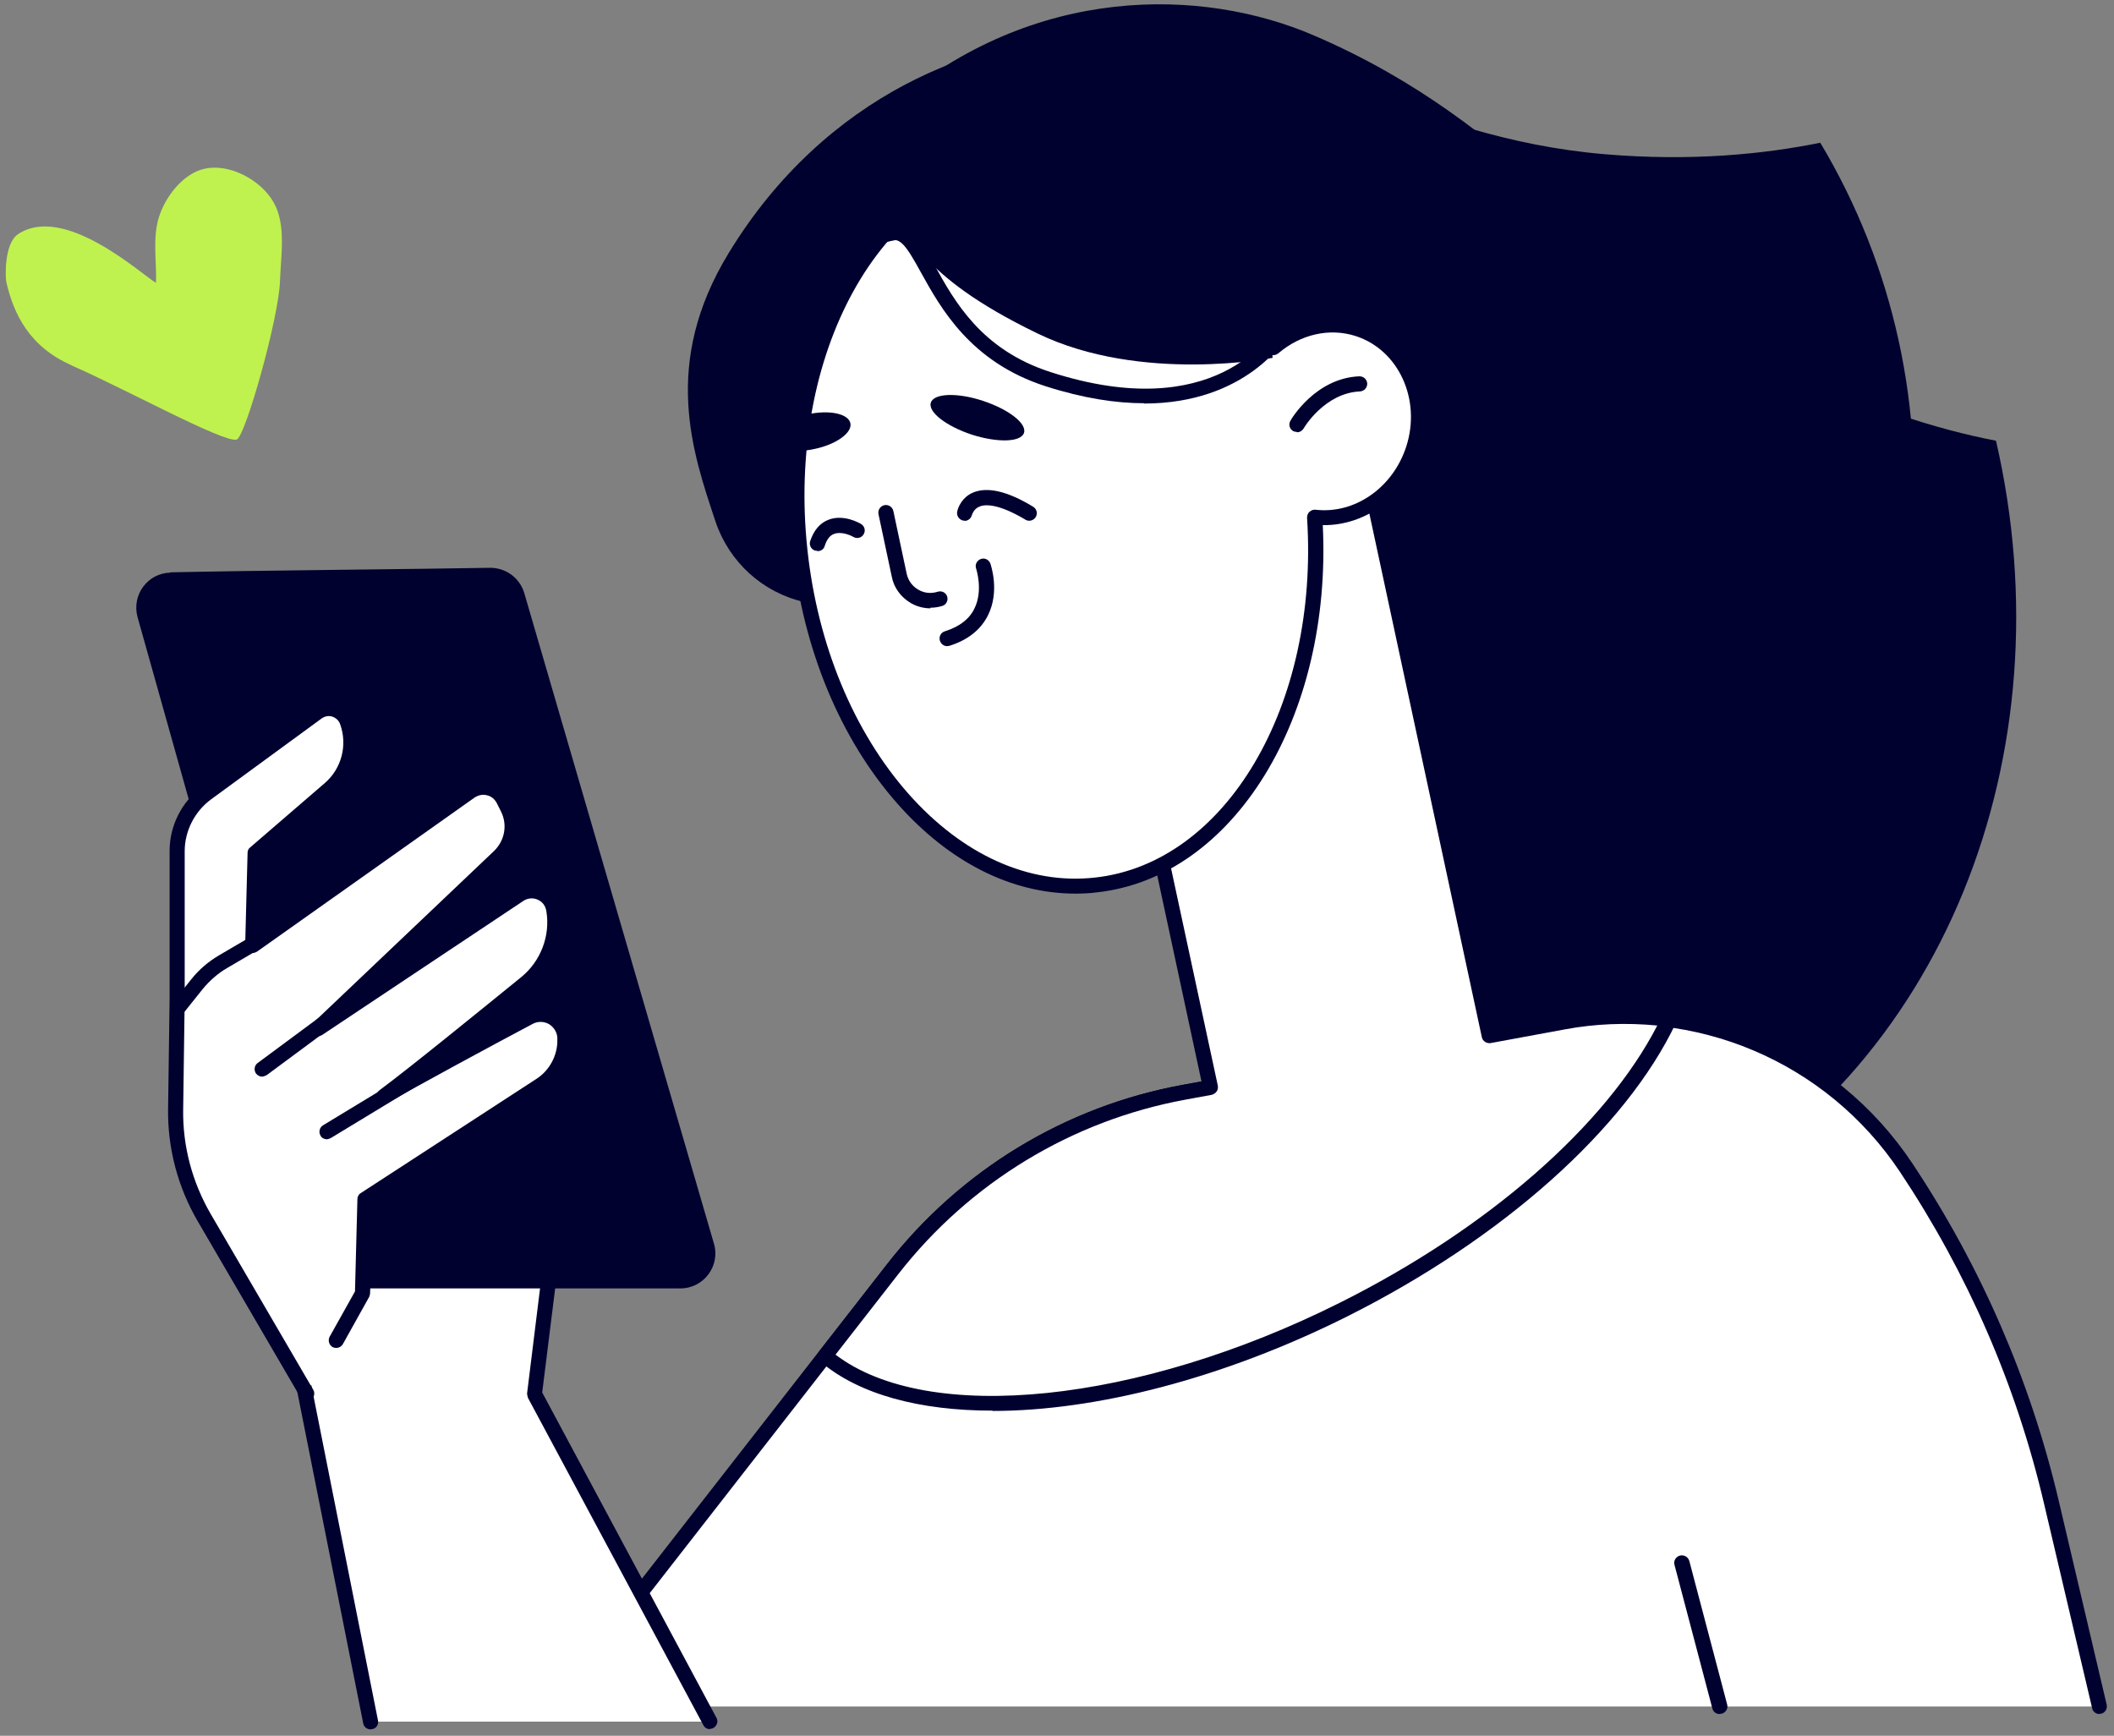 <?xml version="1.0" encoding="UTF-8"?> <svg xmlns="http://www.w3.org/2000/svg" fill="none" height="179" viewBox="0 0 218 179" width="218"><rect x="0" y="0" width="218" height="179" fill="#808080" stroke="none"/><path d="m75.156 26.076c9.98-16.379 25.855-22.4 37.55-22.275 22.112.218 32.56 10.389 52.8 12.104 8.889.749 16.343 0 22.206-1.185 15.313 25.582 12.506 59.181-8.982 81.924-8.67 9.172-19.274 15.411-30.595 18.656-1.559.187-3.15.343-4.803.467 0 0-16.061-32.757-47.499-49.291-3.898-2.059-9.013-3.494-12.912-4.399-4.273-.967-7.735-4.118-9.138-8.299-2.339-7.051-5.614-16.254 1.372-27.703z" fill="#010130"></path><path d="m91.997 10.854c14.658-12.541 32.03-12.136 43.476-7.207 21.644 9.297 28.879 23.866 48.216 33.911 8.514 4.399 16.03 6.707 22.143 7.893 7.422 32.227-5.302 65.171-33.121 79.428-11.228 5.741-23.485 7.706-35.554 6.396-1.591-.468-3.181-.936-4.834-1.498 0 0-6.051-39.807-31.999-69.445-3.212-3.681-7.797-7.238-11.383-9.765-3.898-2.745-6.394-7.363-6.487-12.136-.187-8.111-.686-18.781 9.575-27.547z" fill="#010130"></path><path d="m56.942 175.98 35.148-45.111c7.454-9.546 18.151-16.067 30.065-18.25l39.078-7.207c13.722-2.527 27.632 3.338 35.366 14.975 7.018 10.513 12.07 22.212 14.97 34.504l4.959 21.089z" fill="#fff"></path><path d="m216.498 176.761c-.343 0-.686-.25-.749-.593l-4.959-21.089c-2.869-12.261-7.89-23.773-14.876-34.255-7.579-11.356-21.145-17.096-34.587-14.631l-39.078 7.206c-11.727 2.153-22.237 8.548-29.597 17.97l-35.148 45.111c-.249.343-.748.406-1.091.125-.343-.25-.406-.749-.125-1.092l35.148-45.111c7.579-9.734 18.401-16.316 30.532-18.531l39.078-7.207c14.035-2.589 28.225 3.401 36.147 15.287 7.079 10.638 12.163 22.337 15.094 34.753l4.959 21.09c.094.405-.156.842-.592.936-.063 0-.125 0-.187 0z" fill="#010130"></path><path d="m161.203 105.38-7.61 1.404-15.532-72.19-28.599 6.146 15.345 71.348-2.714.499c-11.913 2.184-22.611 8.704-30.064 18.25l-6.986 8.954c9.325 7.893 31.468 6.239 53.456-4.773 16.405-8.205 28.693-19.592 33.558-29.919-3.587-.468-7.236-.405-10.916.281z" fill="#fff"></path><path d="m102.351 145.47c-7.485 0-13.754-1.654-17.746-5.054-.312-.281-.374-.749-.125-1.061l6.986-8.953c7.579-9.734 18.4-16.317 30.532-18.532l1.903-.343-15.157-70.568c-.032-.187 0-.406.093-.593.125-.187.281-.281.499-.343l28.599-6.146c.406-.093.842.187.936.593l15.344 71.442 6.861-1.279c3.68-.687 7.423-.78 11.165-.281.25.031.468.187.593.405.125.219.125.468 0 .718-5.177 10.919-17.87 22.244-33.932 30.293-12.787 6.395-25.917 9.733-36.552 9.733zm-16.186-5.772c9.543 7.269 31.218 5.054 52.021-5.366 15.282-7.643 27.414-18.281 32.715-28.576-3.212-.312-6.424-.187-9.574.405l-7.61 1.404c-.405.063-.811-.187-.904-.593l-15.345-71.441-27.071 5.834 15.189 70.599c.031.218 0 .437-.125.593-.125.187-.312.281-.499.343l-2.713.499c-11.727 2.153-22.237 8.548-29.597 17.97l-6.518 8.361z" fill="#010130"></path><path d="m73.222 177.54-18.089-33.787 2.121-17.033h-29.129l10.074 50.82z" fill="#fff"></path><path d="m73.222 178.32c-.281 0-.561-.156-.686-.406l-18.089-33.755s-.094-.312-.094-.468l1.996-16.16h-27.289l9.918 49.884c.094.437-.187.842-.624.905-.406.093-.842-.188-.904-.624l-10.105-50.821c-.031-.218 0-.468.156-.655s.374-.281.593-.281h29.129c.218 0 .437.094.593.25.156.156.218.406.187.624l-2.09 16.784 17.964 33.537c.218.374.062.842-.312 1.061-.125.062-.25.093-.374.093z" fill="#010130"></path><path d="m17.552 59.021c8.109-.187 26.541-.343 32.996-.468 1.591 0 2.994.998 3.493 2.527l19.555 67.074c.749 2.339-.998 4.71-3.431 4.71h-33.807c-1.622 0-3.025-1.06-3.462-2.62l-18.712-66.606c-.624-2.277 1.029-4.524 3.368-4.586z" fill="#010130"></path><path d="m34.705 138.231 2.713-4.867.249-9.702 18.089-11.762c1.466-.967 2.401-2.558 2.526-4.336v-.281c.156-1.996-1.934-3.369-3.711-2.433-4.585 2.464-11.882 6.364-14.939 8.142 3.088-2.277 10.292-8.142 14.689-11.73 2.214-1.809 3.275-4.648 2.838-7.456v-.062c-.281-1.653-2.183-2.496-3.587-1.56l-20.74 13.82 18.681-17.751c1.341-1.279 1.715-3.307.873-4.96l-.437-.874c-.655-1.279-2.277-1.685-3.462-.874l-22.424 15.879.249-9.546 7.672-6.614c1.996-1.716 2.713-4.492 1.809-6.957-.468-1.279-1.996-1.747-3.088-.936l-11.383 8.33c-1.902 1.404-3.056 3.65-3.056 6.021v15.255l-.156 11.356c-.062 3.931.967 7.799 2.932 11.2l10.573 18.125 3.056-5.459z" fill="#fff"></path><path d="m31.649 144.439c-.281 0-.53-.124-.686-.374l-10.573-18.126c-2.058-3.525-3.119-7.549-3.056-11.605l.156-11.356v-15.224c0-2.621 1.248-5.085 3.368-6.645l11.383-8.33c.717-.53 1.622-.686 2.464-.406.842.25 1.528.874 1.809 1.716.998 2.776.187 5.896-2.027 7.83l-7.391 6.364-.218 7.643 21.145-14.975c.749-.53 1.684-.718 2.557-.468.873.218 1.622.811 2.027 1.622l.437.874c.998 1.997.593 4.336-1.029 5.865l-12.132 11.543 13.223-8.829c.873-.593 1.996-.686 2.963-.249.967.437 1.653 1.31 1.809 2.34.499 3.151-.717 6.271-3.119 8.236-1.934 1.591-4.585 3.744-7.173 5.803 2.401-1.31 4.772-2.558 6.58-3.525 1.092-.562 2.339-.531 3.368.125 1.029.655 1.591 1.809 1.528 3.026v.28c-.156 1.997-1.216 3.838-2.901 4.93l-17.746 11.543-.249 9.296s-.031.25-.094.375l-2.713 4.867c-.218.374-.686.499-1.06.311-.374-.218-.499-.686-.312-1.06l2.62-4.68.249-9.515c0-.25.125-.499.343-.624l18.089-11.761c1.279-.811 2.09-2.215 2.183-3.713v-.28c.062-.656-.249-1.248-.78-1.623-.53-.343-1.216-.374-1.778-.062-4.242 2.246-11.789 6.333-14.939 8.142-.374.219-.811.094-1.029-.249s-.156-.811.187-1.061c3.119-2.309 10.51-8.33 14.658-11.699 1.965-1.622 2.963-4.212 2.557-6.739-.094-.593-.406-.998-.904-1.217s-1.029-.156-1.466.125l-20.74 13.82c-.343.218-.78.156-1.029-.156-.249-.312-.218-.78.062-1.061l18.681-17.751c1.092-1.061 1.403-2.683.717-4.056l-.437-.874c-.218-.406-.561-.718-1.029-.811-.437-.125-.904 0-1.279.25l-22.424 15.879c-.249.156-.561.187-.811.062s-.406-.406-.406-.718l.249-9.546c0-.218.094-.437.281-.561l7.672-6.614c1.746-1.498 2.37-3.931 1.591-6.083-.125-.374-.437-.655-.811-.78-.374-.125-.78-.031-1.091.187l-11.383 8.33c-1.715 1.248-2.744 3.276-2.744 5.366v15.256l-.156 11.355c-.062 3.807.936 7.519 2.838 10.795l10.573 18.125c.218.375.094.843-.281 1.061-.125.062-.249.094-.405.094z" fill="#010130"></path><path d="m27.033 111.028c-.249 0-.468-.125-.624-.312-.249-.343-.187-.842.156-1.092l15.968-11.824c.343-.249.842-.187 1.092.156.249.343.187.842-.156 1.092l-15.968 11.824s-.312.156-.468.156z" fill="#010130"></path><path d="m33.707 117.486c-.249 0-.53-.125-.655-.375-.218-.374-.094-.842.249-1.06l16.561-10.046c.374-.218.842-.093 1.06.25.218.374.094.842-.249 1.06l-16.561 10.046s-.281.125-.405.125z" fill="#010130"></path><path d="m18.457 104.632c-.187 0-.343-.063-.499-.187-.343-.281-.374-.749-.125-1.092l1.871-2.34c.811-1.03 1.809-1.872 2.932-2.527l3.462-2.028c.374-.218.842-.093 1.06.281.218.374.094.842-.281 1.061l-3.462 2.028c-.967.562-1.809 1.311-2.526 2.184l-1.871 2.34c-.156.187-.374.281-.593.281z" fill="#010130"></path><path d="m104.877 16.594c10.697-1.154 20.865 6.832 26.416 19.28 2.401-2.09 5.645-2.933 8.733-1.934 4.834 1.56 7.391 7.113 5.707 12.354-1.497 4.68-5.832 7.55-10.167 7.051 1.278 19.654-8.515 36.407-22.58 37.936-14.596 1.591-28.256-13.851-30.47-34.473-2.245-20.621 7.797-38.622 22.392-40.213z" fill="#fff"></path><g fill="#010130"><path d="m110.897 92.153c-6.581 0-13.037-3.244-18.37-9.297-5.863-6.645-9.699-15.879-10.791-25.987-2.277-21.027 8.078-39.433 23.079-41.056 10.417-1.123 20.865 6.239 26.821 18.812 2.589-1.841 5.739-2.402 8.671-1.466 5.239 1.685 8.046 7.675 6.206 13.352-1.497 4.617-5.614 7.706-10.105 7.643.967 19.779-9.169 36.345-23.328 37.873-.718.094-1.435.125-2.152.125zm-5.926-74.78c-14.159 1.529-23.89 19.186-21.706 39.34 1.06 9.827 4.772 18.75 10.417 25.145 5.583 6.302 12.413 9.39 19.212 8.642 13.535-1.466 23.141-17.782 21.893-37.093 0-.218.063-.468.25-.624.156-.156.405-.25.624-.218 4.054.468 7.984-2.277 9.356-6.52 1.559-4.835-.78-9.952-5.208-11.387-2.714-.874-5.677-.187-7.984 1.778-.188.156-.437.218-.687.187-.249-.062-.436-.218-.53-.437-5.582-12.51-15.656-19.904-25.636-18.812z"></path><path d="m133.726 44.546s-.281-.031-.374-.094c-.375-.218-.5-.686-.281-1.061.093-.187 2.588-4.399 7.111-4.586.436 0 .779.312.81.749 0 .437-.311.78-.748.811-3.649.156-5.801 3.775-5.801 3.806-.156.25-.405.406-.686.406z"></path><path d="m95.958 62.734c-.717 0-1.435-.187-2.058-.561-.998-.593-1.715-1.56-1.934-2.683l-1.372-6.458c-.093-.437.187-.842.593-.936.437-.094.842.187.936.593l1.372 6.458c.156.718.561 1.279 1.185 1.653.624.374 1.341.437 2.027.218.406-.125.842.094.967.499.125.406-.093.842-.499.967-.405.125-.811.187-1.248.187z"></path><path d="m99.482 53.687s-.094 0-.156 0c-.406-.093-.686-.468-.624-.905.094-.499.53-1.497 1.591-1.965 1.466-.655 3.587-.187 6.238 1.435.374.218.499.686.28 1.061-.218.374-.717.499-1.06.281-2.869-1.716-4.242-1.591-4.772-1.341-.592.25-.717.811-.748.842-.094.374-.406.624-.78.624z"></path><path d="m84.294 56.806s-.156 0-.249-.031c-.405-.125-.624-.562-.499-.967.374-1.123.998-1.872 1.902-2.215 1.559-.593 3.181.343 3.337.437.374.218.499.686.281 1.061-.218.374-.686.499-1.06.281-.312-.187-1.279-.593-1.996-.312-.437.156-.749.562-.967 1.248-.094.343-.406.53-.749.53z"></path><path d="m97.673 66.634c-.343 0-.624-.218-.749-.561-.125-.406.093-.842.499-.967 1.497-.468 2.526-1.248 3.056-2.34.936-1.872.187-4.087.187-4.118-.156-.406.063-.842.468-.998s.842.062.998.468c.031.125.998 2.839-.25 5.335-.748 1.498-2.089 2.558-3.991 3.151-.094 0-.156.031-.249.031z"></path><path d="m131.231 36.903s-13.536 2.652-24.202-2.496c-13.442-6.489-11.633-10.357-15.032-9.578-6.518 1.498 5.084-12.136 15.063-11.293 9.949.842 23.391 8.454 24.171 23.336z"></path><path d="m117.976 41.583c-2.869 0-6.237-.499-10.135-1.747-7.766-2.496-10.822-8.049-12.85-11.699-1.684-3.088-2.277-3.775-3.431-3.213-.374.187-.842 0-1.029-.374s0-.842.374-1.03c2.651-1.279 3.961 1.123 5.489 3.869 2.027 3.65 4.771 8.673 11.945 10.981 16.997 5.491 22.704-3.962 22.954-4.368.218-.374.686-.499 1.06-.281s.499.686.281 1.061c-.063.094-4.055 6.832-14.659 6.832z"></path><path d="m95.989 41.52c-.312.967 1.591 2.433 4.242 3.307 2.65.842 5.052.78 5.364-.187s-1.591-2.433-4.242-3.307c-2.651-.874-5.052-.78-5.364.187z"></path><path d="m79.553 45.389c.218.998 2.214 1.404 4.46.905 2.245-.468 3.898-1.685 3.68-2.652-.218-.998-2.214-1.404-4.46-.905-2.245.468-3.898 1.685-3.68 2.652z"></path><path d="m177.326 176.76c-.343 0-.655-.218-.748-.592l-3.899-14.788c-.125-.405.125-.842.561-.967.406-.094.842.125.967.562l3.899 14.787c.124.406-.125.842-.562.967-.062 0-.124 0-.187 0z"></path></g><path d="m7.416 37.683c-4.397-1.903-6.019-5.335-6.768-8.61-.094-.374-.25-3.962 1.216-4.929 4.803-3.182 12.787 4.212 14.221 5.023.094-1.966-.374-4.555.281-6.707.655-2.153 2.495-4.555 4.709-5.054 2.589-.593 5.832 1.154 7.142 3.463s.749 5.46.655 8.111c-.125 3.868-3.587 16.067-4.46 16.347-1.248.406-11.539-5.241-16.966-7.612z" fill="#bff24e"></path></svg> 